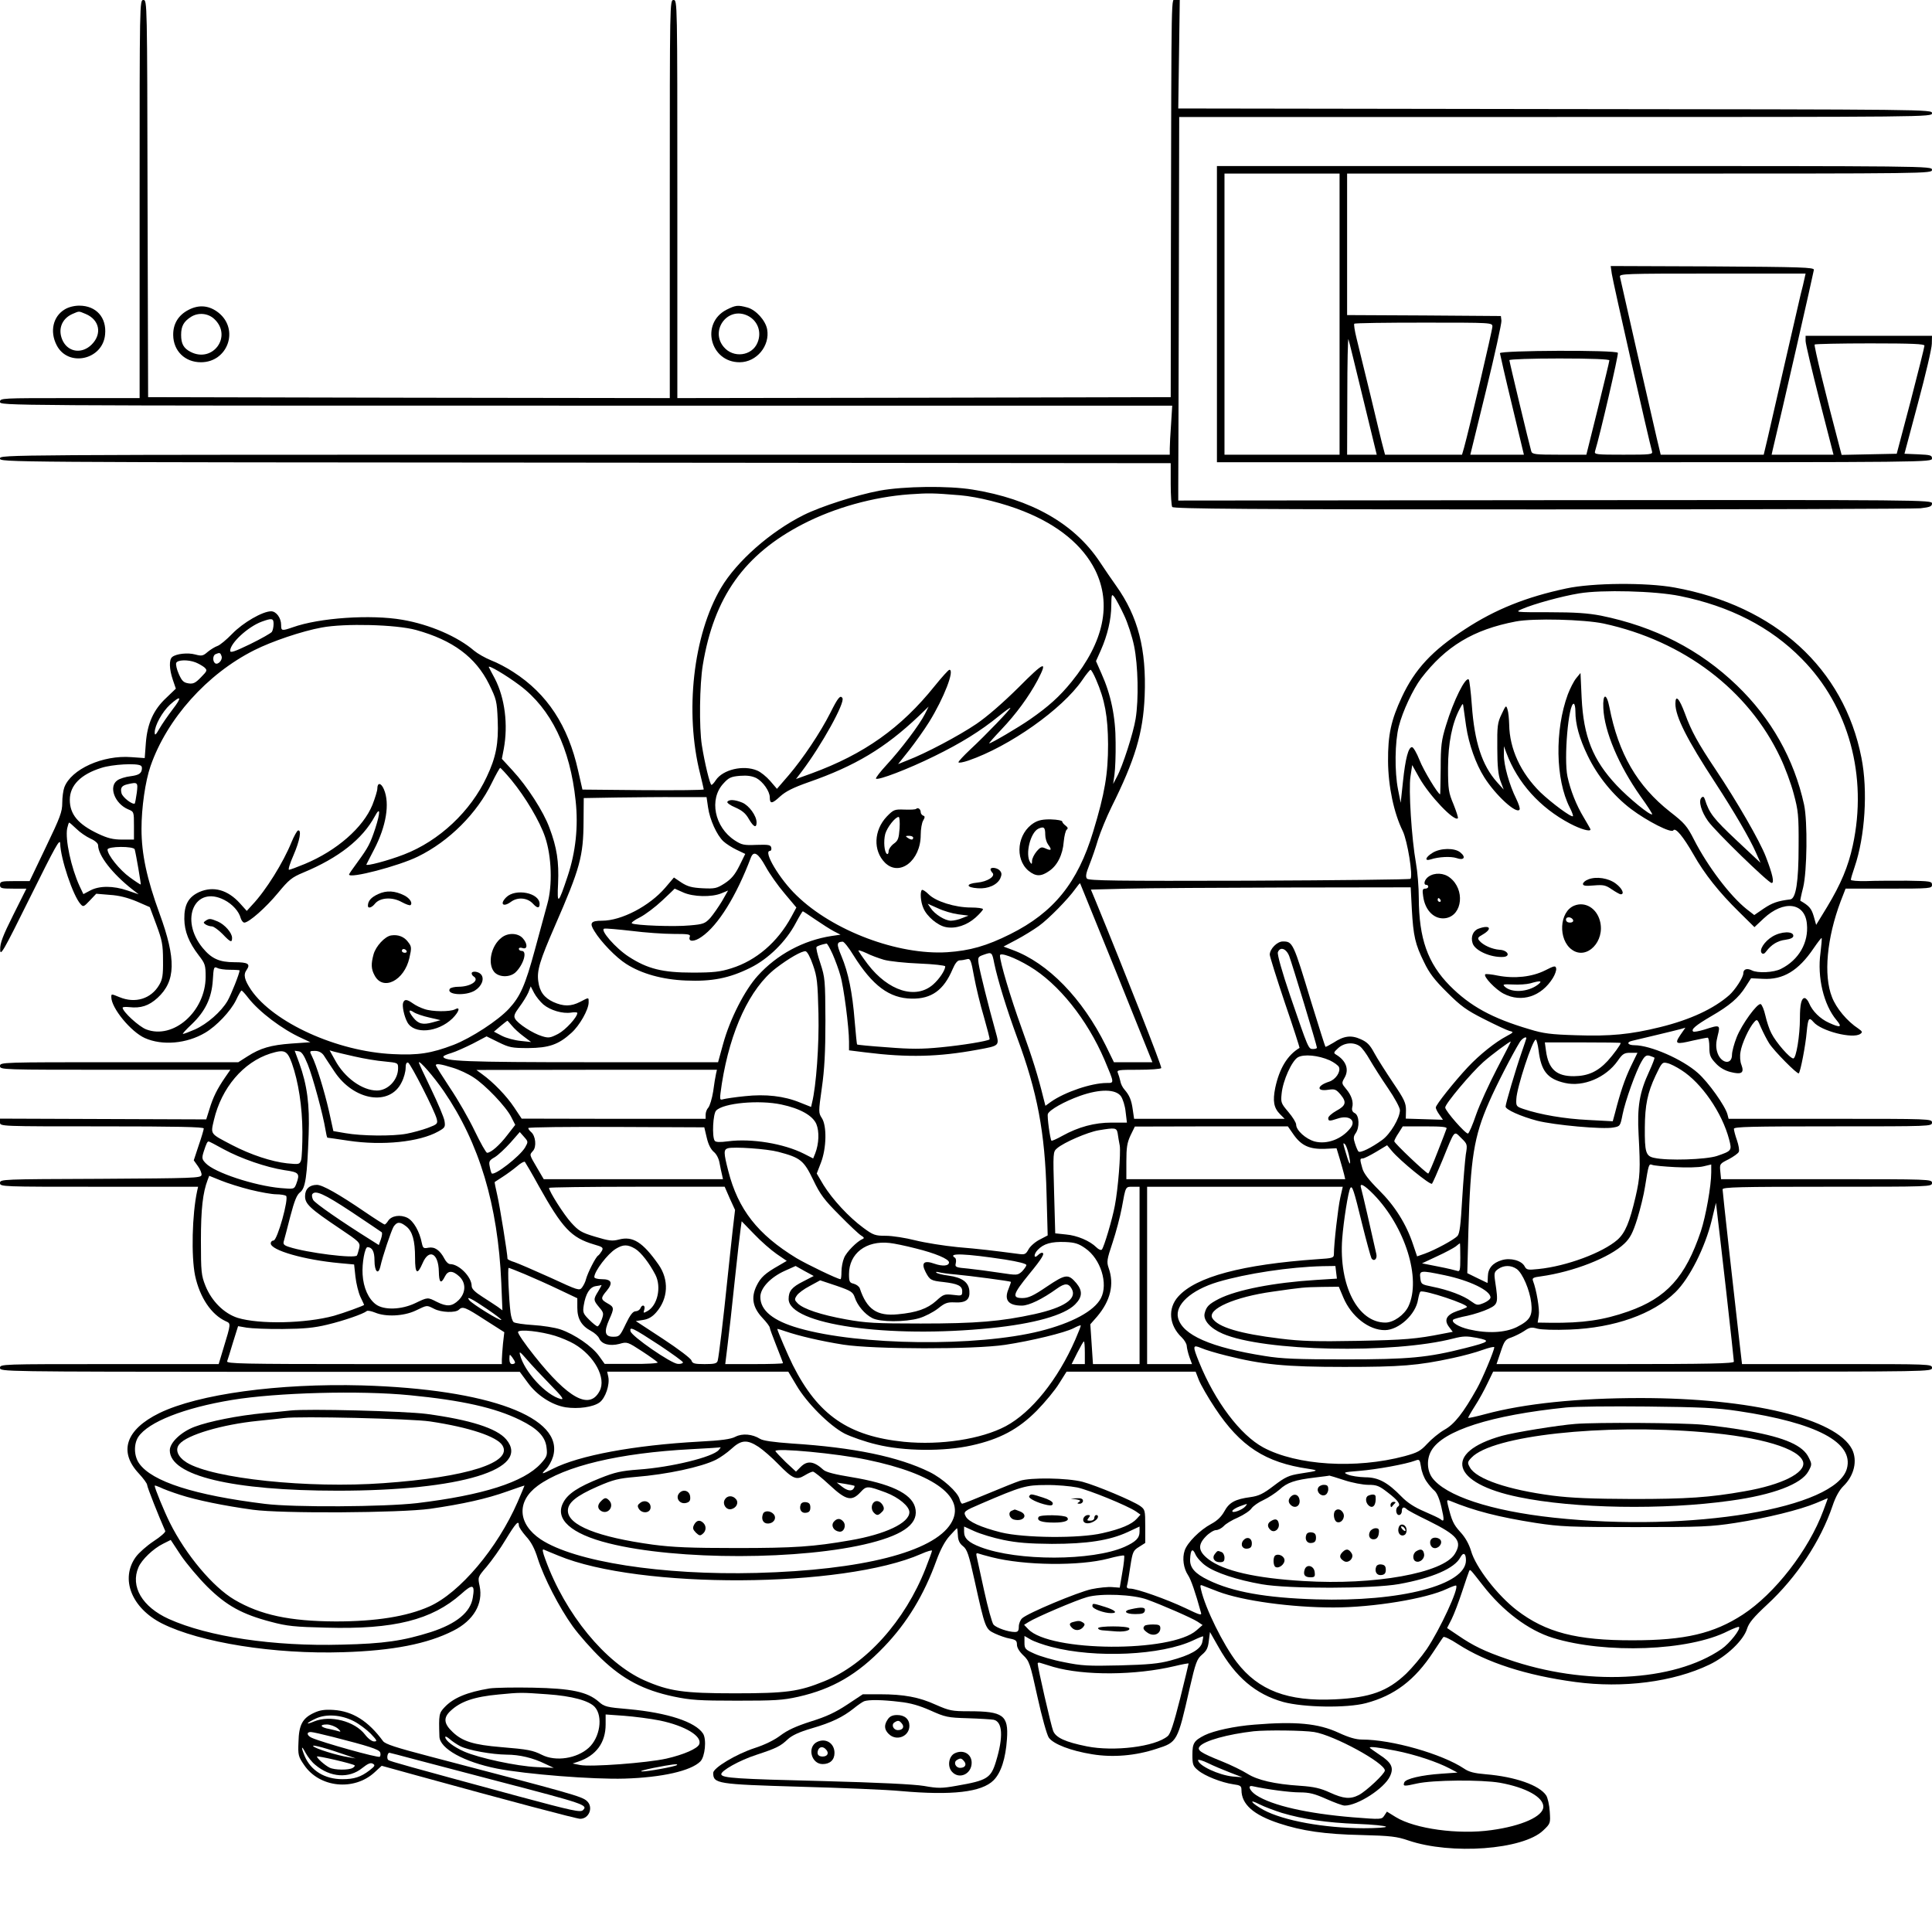 <?xml version="1.0" standalone="no"?>
<!DOCTYPE svg PUBLIC "-//W3C//DTD SVG 20010904//EN"
 "http://www.w3.org/TR/2001/REC-SVG-20010904/DTD/svg10.dtd">
<svg version="1.0" xmlns="http://www.w3.org/2000/svg"
 width="1024pt" height="1024pt" viewBox="0 0 1024 1024"
 preserveAspectRatio="xMidYMid meet">

<g transform="translate(0,1024) scale(0.1,-0.1)"
fill="#000000" stroke="none">
<path d="M740 9185 l0 -1055 -370 0 c-363 0 -370 0 -370 -20 0 -20 7 -20 3107
-20 l3106 0 -6 -97 c-4 -54 -7 -113 -7 -130 l0 -33 -3100 0 c-3093 0 -3100 0
-3100 -20 0 -20 8 -20 3103 -22 l3102 -3 0 -110 c0 -60 4 -116 8 -122 7 -10
409 -13 1956 -13 1071 0 1976 3 2010 6 51 6 61 10 61 26 0 18 -44 19 -1997 17
l-1998 -2 0 67 c0 36 2 494 3 1016 l2 950 1995 0 c1988 0 1995 0 1995 20 0 20
-8 20 -1997 22 l-1998 3 4 288 4 287 -22 0 c-24 0 -22 109 -25 -1310 l-1 -795
-1307 -3 -1308 -2 0 1055 c0 1048 0 1055 -20 1055 -20 0 -20 -7 -20 -1055 l0
-1055 -1383 2 -1382 3 -3 1053 c-2 1044 -2 1052 -22 1052 -20 0 -20 -7 -20
-1055z"/>
<path d="M6450 8575 l0 -785 1895 0 c1875 0 1895 0 1895 20 0 17 -8 19 -73 22
l-73 3 72 270 c40 149 73 289 73 313 l1 42 -335 0 -335 0 0 -27 c0 -16 34
-157 74 -315 l74 -288 -164 0 -164 0 5 23 c49 202 216 936 219 957 1 13 -66
15 -538 18 l-539 2 6 -42 c5 -38 199 -894 213 -940 5 -17 -7 -18 -151 -18
-144 0 -156 1 -151 18 26 84 126 515 121 522 -10 16 -625 13 -625 -2 1 -7 29
-131 64 -275 l63 -263 -142 0 -142 0 84 343 c46 188 82 353 81 367 l-3 25
-407 3 -408 2 0 375 0 375 1550 0 c1543 0 1550 0 1550 20 0 20 -7 20 -1895 20
l-1895 0 0 -785z m650 0 l0 -745 -305 0 -305 0 0 745 0 745 305 0 305 0 0
-745z m2464 188 c-3 -16 -12 -53 -20 -83 -7 -30 -45 -194 -84 -365 -39 -170
-80 -349 -91 -397 l-21 -88 -273 0 -273 0 -21 88 c-11 48 -59 256 -106 462
-47 206 -87 383 -89 393 -4 16 25 17 490 17 l494 0 -6 -27z m-1654 -254 c0
-18 -124 -548 -150 -641 l-11 -38 -204 0 -204 0 -10 38 c-6 20 -35 143 -66
272 -32 129 -65 267 -75 307 -10 40 -15 74 -12 77 3 4 169 6 369 6 361 0 363
0 363 -21z m-686 -379 l73 -300 -79 0 -78 0 1 313 c0 171 3 306 6 299 3 -7 37
-148 77 -312z m2976 278 c0 -7 -33 -139 -73 -293 l-74 -280 -146 -3 -146 -3
-10 38 c-72 271 -138 543 -133 547 3 3 135 6 294 6 224 0 288 -3 288 -12z
m-1670 -78 c0 -6 -28 -120 -61 -255 l-61 -245 -144 0 c-127 0 -143 2 -148 18
-10 33 -116 475 -116 483 0 5 119 9 265 9 172 0 265 -4 265 -10z"/>
<path d="M343 8600 c-62 -37 -80 -117 -43 -189 60 -119 245 -79 257 56 9 90
-47 153 -137 153 -27 0 -58 -8 -77 -20z m111 -24 c74 -31 88 -106 32 -162 -50
-50 -121 -42 -152 17 -30 59 -9 119 50 145 38 16 31 16 70 0z"/>
<path d="M1000 8598 c-55 -28 -83 -75 -82 -134 1 -84 62 -144 147 -144 142 0
204 173 94 262 -49 39 -103 45 -159 16z m136 -49 c97 -91 -8 -235 -126 -174
-37 19 -50 43 -50 90 0 47 14 71 53 96 39 24 90 19 123 -12z"/>
<path d="M3850 8598 c-138 -72 -86 -278 70 -278 90 0 162 87 146 175 -9 47
-59 102 -104 115 -52 14 -62 13 -112 -12z m103 -27 c60 -23 87 -87 62 -147
-29 -71 -128 -84 -179 -23 -72 85 15 209 117 170z"/>
<path d="M4660 7639 c-121 -23 -309 -83 -401 -129 -176 -88 -354 -245 -437
-385 -148 -250 -194 -660 -111 -987 10 -42 19 -79 19 -82 0 -4 -145 -5 -321
-4 l-322 3 -23 101 c-53 238 -164 407 -343 522 -33 22 -86 50 -118 62 -32 13
-72 36 -90 51 -87 75 -235 139 -380 164 -167 29 -440 11 -582 -40 -58 -20 -61
-19 -61 13 0 37 -26 72 -53 72 -45 0 -149 -60 -206 -119 -31 -32 -66 -61 -79
-65 -12 -4 -35 -18 -51 -31 -25 -22 -32 -23 -66 -14 -40 11 -101 4 -122 -13
-18 -14 -16 -65 3 -121 l16 -47 -50 -48 c-68 -63 -101 -136 -109 -240 l-6 -80
-71 5 c-151 12 -319 -64 -355 -160 -6 -16 -11 -53 -11 -82 0 -48 -11 -77 -87
-235 l-86 -180 -79 0 c-71 0 -78 -2 -78 -20 0 -18 7 -20 70 -20 l70 0 -70
-140 c-55 -110 -70 -149 -69 -182 0 -39 14 -16 159 277 133 268 158 314 159
284 2 -80 68 -277 108 -321 14 -16 17 -15 49 19 l34 36 72 -6 c50 -3 95 -15
143 -35 l69 -30 35 -94 c30 -81 35 -105 35 -188 1 -79 -3 -101 -20 -130 -43
-74 -127 -100 -211 -65 -44 18 -43 18 -43 0 0 -58 104 -184 178 -217 92 -41
221 -30 319 28 60 35 135 114 164 173 13 28 26 50 29 51 3 0 19 -17 35 -38 58
-75 181 -168 283 -214 l47 -22 -100 -7 c-110 -8 -165 -24 -235 -69 l-47 -30
-631 0 c-625 0 -632 0 -632 -20 0 -20 7 -20 610 -20 l611 0 -29 -42 c-41 -60
-63 -104 -82 -167 l-17 -54 -547 2 -546 2 0 -20 c0 -21 0 -21 540 -21 394 0
540 -3 540 -11 0 -6 -12 -47 -27 -90 l-26 -79 22 -31 c12 -16 21 -38 19 -47
-3 -16 -43 -17 -536 -20 -524 -2 -532 -2 -532 -22 0 -20 7 -20 525 -20 l525 0
-5 -22 c-27 -125 -32 -346 -11 -449 25 -116 86 -207 163 -242 27 -12 28 -10
-13 -144 l-25 -83 -580 0 c-572 0 -579 0 -579 -20 0 -20 7 -20 1378 -21 l1377
0 42 -57 c49 -68 128 -119 201 -131 67 -10 146 1 180 26 31 23 55 94 46 136
l-6 27 480 0 480 0 43 -72 c54 -93 175 -214 255 -256 34 -17 110 -44 170 -58
145 -36 357 -38 504 -5 149 33 248 86 345 184 44 45 98 110 119 145 l39 62
342 0 342 0 17 -44 c10 -25 48 -92 86 -149 134 -203 267 -289 495 -322 57 -9
56 -10 -42 -25 -63 -10 -80 -18 -142 -65 -56 -43 -80 -54 -123 -60 -82 -11
-113 -28 -139 -76 -16 -29 -39 -50 -69 -66 -60 -32 -127 -99 -141 -141 -14
-41 -6 -95 18 -131 15 -22 39 -91 68 -197 6 -18 -4 -15 -83 23 -97 46 -257
103 -292 103 -16 0 -20 5 -16 18 3 9 10 54 17 100 12 77 15 84 46 103 l33 21
0 88 c0 85 -1 89 -27 108 -40 28 -231 108 -305 128 -82 21 -277 24 -333 5 -22
-7 -98 -38 -168 -67 -71 -30 -132 -54 -137 -54 -4 0 -11 11 -14 24 -9 37 -90
110 -159 144 -165 81 -400 130 -729 151 -99 7 -155 15 -170 25 -40 25 -93 30
-130 11 -24 -13 -75 -20 -193 -26 -345 -19 -635 -73 -775 -144 -61 -31 -65
-31 -35 -1 13 13 29 42 36 65 62 208 -339 358 -1011 378 -444 12 -869 -46
-1076 -147 -177 -87 -217 -204 -108 -320 24 -26 44 -53 44 -61 0 -11 61 -165
96 -244 2 -6 -25 -30 -62 -54 -36 -24 -78 -61 -94 -83 -84 -116 -23 -271 139
-353 202 -101 595 -164 961 -152 261 8 446 44 583 114 107 54 159 143 139 237
-10 47 -10 47 38 103 26 31 72 95 101 144 53 87 69 104 69 74 0 -9 17 -34 38
-58 27 -29 46 -65 62 -117 33 -103 114 -260 185 -359 33 -46 101 -123 152
-172 116 -111 224 -167 383 -201 91 -19 135 -22 335 -22 200 0 243 2 327 21
181 41 313 118 453 264 124 129 213 277 279 460 21 57 44 100 69 128 20 22 38
41 39 41 2 0 4 -17 5 -38 1 -26 9 -43 27 -57 22 -17 31 -44 61 -180 57 -258
58 -259 108 -283 24 -11 60 -24 80 -27 31 -6 37 -11 37 -32 0 -16 13 -37 34
-57 31 -29 36 -42 75 -221 23 -105 50 -201 60 -215 24 -34 117 -70 230 -88
109 -18 229 -8 341 29 110 35 111 37 175 319 32 139 39 157 66 180 24 20 32
36 36 73 l6 47 45 -79 c90 -160 197 -251 344 -292 108 -29 336 -33 438 -6 151
40 259 122 356 270 26 39 50 76 54 80 4 5 39 -12 77 -37 152 -98 362 -166 623
-201 252 -34 519 0 710 92 92 44 182 130 200 191 10 31 34 60 106 127 156 144
284 337 347 524 16 48 36 83 57 104 58 56 76 136 46 196 -84 162 -535 271
-1121 271 -331 0 -614 -29 -822 -85 -48 -13 -89 -22 -91 -20 -2 1 14 29 35 62
21 32 51 87 67 121 l30 62 1163 0 c1156 0 1163 0 1163 20 0 20 -7 20 -504 20
l-503 0 -12 103 c-32 277 -91 811 -91 823 0 12 92 14 555 14 548 0 555 0 555
20 0 20 -7 20 -559 20 l-559 0 -4 41 c-4 40 -3 41 45 65 26 14 50 31 53 39 4
8 -1 36 -10 62 -9 25 -16 53 -16 60 0 11 96 13 525 13 518 0 525 0 525 20 0
20 -7 20 -539 20 l-539 0 -6 23 c-11 44 -102 172 -157 220 -82 73 -252 147
-336 147 -37 0 -45 17 -10 24 42 10 232 55 256 62 l24 7 -27 -39 c-32 -48 -24
-51 68 -29 37 8 71 15 77 15 5 0 9 -23 9 -50 0 -43 5 -55 33 -85 21 -23 48
-39 79 -47 59 -15 74 -5 58 38 -7 16 -9 47 -5 68 6 43 46 130 73 159 15 17 17
15 36 -30 12 -27 31 -64 43 -83 26 -41 150 -166 157 -159 9 9 36 148 42 220 7
72 12 80 35 53 40 -49 210 -92 249 -64 13 9 11 13 -10 28 -60 39 -118 109
-140 167 -46 116 -27 314 46 508 l26 67 229 0 c222 0 229 1 229 20 0 19 -7 20
-132 22 -73 0 -170 0 -215 -2 -48 -1 -83 2 -83 7 0 6 9 36 20 68 55 161 71
404 36 579 -93 473 -457 805 -991 902 -149 27 -434 25 -573 -5 -212 -45 -377
-111 -537 -216 -174 -113 -266 -212 -335 -360 -57 -122 -74 -200 -73 -340 1
-133 31 -275 78 -370 25 -52 55 -238 41 -253 -4 -4 -389 -8 -855 -10 -707 -2
-850 0 -860 11 -8 11 -5 28 13 73 13 32 34 93 46 134 13 41 45 119 71 172 125
251 168 393 176 589 10 248 -35 421 -151 584 -20 28 -60 86 -89 130 -134 200
-362 330 -672 380 -129 21 -363 18 -495 -6z m429 -24 c93 -8 233 -43 337 -85
183 -73 313 -180 379 -312 88 -180 46 -380 -125 -591 -64 -79 -123 -132 -221
-200 -62 -43 -205 -127 -216 -127 -3 0 26 33 64 73 79 83 146 175 192 261 57
109 37 101 -101 -38 -84 -83 -167 -155 -223 -193 -93 -63 -271 -157 -363 -192
l-52 -21 59 74 c32 41 80 108 106 150 78 126 136 276 107 276 -5 0 -40 -39
-78 -86 -179 -223 -374 -361 -652 -463 l-83 -30 32 42 c104 138 229 363 214
387 -11 18 -24 2 -64 -78 -53 -105 -145 -242 -220 -330 l-63 -73 -36 42 c-20
23 -51 48 -69 55 -73 31 -182 5 -219 -51 -9 -14 -19 -25 -23 -25 -8 0 -36 115
-51 210 -15 95 -12 322 5 425 59 360 220 587 532 748 167 86 371 143 563 157
104 7 123 7 269 -5z m3815 -534 c265 -54 480 -164 645 -332 250 -252 351 -623
271 -991 -24 -111 -63 -204 -136 -325 l-58 -95 -13 46 c-12 41 -24 55 -71 82
-1 0 5 32 15 70 21 86 24 350 5 439 -53 242 -174 457 -356 632 -196 189 -435
312 -721 370 -68 13 -136 18 -274 18 -181 0 -183 0 -144 17 62 27 211 68 303
83 120 20 402 13 534 -14z m-2947 -100 c20 -41 44 -116 54 -165 21 -103 25
-282 8 -386 -12 -75 -69 -252 -99 -307 l-20 -38 7 50 c4 28 7 104 6 170 0 135
-25 254 -75 365 l-29 66 25 56 c36 81 56 166 56 239 1 60 2 63 17 44 8 -11 31
-53 50 -94z m-4507 -48 c0 -16 -4 -34 -9 -42 -5 -7 -56 -36 -115 -65 -83 -40
-106 -48 -106 -35 0 40 94 127 167 154 55 20 63 18 63 -12z m7050 2 c424 -92
767 -352 936 -710 25 -52 57 -138 71 -192 24 -89 27 -114 26 -278 0 -188 -14
-278 -44 -282 -66 -8 -95 -18 -140 -48 l-51 -35 -40 31 c-88 70 -207 227 -279
368 -37 73 -51 89 -127 148 -174 137 -274 308 -322 556 -15 76 -36 72 -32 -6
5 -123 82 -304 196 -466 37 -51 65 -95 63 -97 -9 -9 -125 86 -188 153 -127
135 -176 259 -186 465 l-6 131 -23 -28 c-13 -16 -32 -54 -44 -85 -70 -190 -66
-451 10 -600 12 -23 19 -44 17 -46 -8 -8 -112 69 -173 127 -104 103 -163 229
-165 359 -1 30 -4 66 -9 80 -7 24 -9 22 -31 -25 -22 -45 -24 -63 -23 -180 0
-96 5 -142 17 -175 l17 -45 -36 40 c-79 89 -119 212 -133 408 -5 71 -13 132
-16 135 -17 18 -81 -111 -121 -243 -24 -78 -28 -108 -28 -227 -1 -76 -2 -138
-3 -138 -11 0 -88 127 -109 181 -15 38 -33 69 -40 69 -19 0 -35 -59 -48 -183
l-12 -112 -14 70 c-19 95 -17 254 4 335 20 80 76 198 118 254 131 171 277 259
502 302 93 18 362 11 466 -11z m-6295 -34 c195 -54 316 -144 387 -287 39 -80
42 -90 46 -192 5 -121 -9 -196 -58 -299 -85 -183 -252 -340 -439 -412 -85 -33
-204 -64 -199 -53 2 4 20 40 41 80 64 123 84 243 52 318 -15 36 -35 38 -35 4
0 -11 -12 -50 -26 -86 -49 -120 -188 -242 -358 -313 -41 -17 -79 -31 -84 -31
-6 0 5 35 24 78 33 76 44 137 23 130 -5 -2 -21 -30 -34 -62 -44 -108 -135
-255 -208 -332 l-29 -32 -36 40 c-65 72 -141 93 -216 60 -57 -26 -80 -67 -79
-143 1 -66 24 -124 76 -192 34 -44 37 -52 37 -115 -1 -183 -171 -333 -315
-278 -39 15 -125 94 -125 115 0 4 16 5 35 3 61 -7 104 7 150 49 97 89 99 205
11 446 -68 186 -96 317 -96 450 0 112 20 252 48 333 87 250 299 488 550 614
93 47 253 101 357 120 122 23 395 16 500 -13z m-1031 -138 c8 -19 -17 -48 -33
-39 -15 10 -14 43 2 49 21 9 25 8 31 -10z m-137 -34 c15 -6 36 -18 46 -26 17
-16 16 -18 -18 -53 -29 -30 -41 -36 -66 -32 -26 4 -35 13 -51 49 -11 24 -17
51 -14 59 6 17 62 19 103 3z m1717 -121 c167 -125 268 -333 297 -612 15 -137
0 -273 -42 -399 -50 -151 -57 -156 -51 -39 5 114 -6 189 -46 295 -31 85 -118
220 -195 303 l-57 62 10 52 c24 129 6 270 -47 373 -15 28 -30 56 -32 61 -6 15
91 -42 163 -96z m3055 31 c47 -108 63 -196 64 -344 0 -157 -17 -259 -79 -463
-82 -271 -209 -428 -439 -543 -126 -63 -215 -88 -335 -96 -260 -16 -605 113
-798 301 -90 86 -179 236 -141 236 6 0 9 8 7 17 -3 15 -14 17 -78 15 -67 -3
-79 0 -116 24 -107 70 -137 218 -60 301 28 31 40 37 88 41 39 3 64 -1 87 -12
35 -19 71 -70 71 -102 0 -36 12 -35 54 4 31 28 69 47 151 76 247 86 406 181
584 350 l53 51 -20 -40 c-28 -56 -127 -187 -202 -268 -34 -37 -60 -70 -57 -74
11 -10 169 50 309 119 139 68 245 133 344 214 31 25 57 44 59 42 4 -4 -130
-144 -213 -221 -34 -32 -62 -62 -62 -67 0 -5 24 -1 53 9 218 75 497 272 603
426 20 30 41 55 44 55 4 0 17 -23 29 -51z m-4894 -159 c-25 -33 -57 -79 -70
-102 -20 -35 -25 -38 -25 -20 0 37 40 109 81 147 59 53 66 42 14 -25z m6856
-90 c14 -94 51 -199 96 -270 60 -95 171 -197 187 -171 4 5 -5 31 -18 58 -36
72 -66 179 -65 232 l0 46 13 -35 c59 -159 178 -291 337 -375 57 -30 109 -45
109 -31 0 2 -16 30 -35 62 -40 66 -71 144 -87 218 -20 95 5 386 33 386 5 0 9
-18 9 -40 0 -68 20 -142 65 -235 52 -108 135 -211 230 -283 85 -64 214 -130
224 -113 11 17 52 -32 107 -128 58 -103 136 -201 242 -305 l81 -80 49 46 c106
99 219 85 229 -29 10 -99 -43 -191 -137 -238 -38 -20 -125 -24 -155 -8 -26 13
-45 6 -45 -16 0 -21 -43 -87 -74 -115 -83 -73 -208 -131 -367 -170 -158 -39
-265 -49 -444 -43 -134 4 -175 9 -249 32 -197 58 -314 122 -422 231 -117 119
-163 249 -164 464 0 58 -7 141 -15 185 -23 129 -40 392 -29 460 l9 60 38 -68
c54 -95 185 -233 204 -214 3 3 -8 36 -23 74 -26 62 -29 78 -29 193 0 130 22
238 62 313 17 32 17 32 20 7 2 -14 8 -59 14 -100z m-7025 -208 c7 -4 8 -15 4
-28 -6 -16 -20 -23 -57 -28 -27 -3 -59 -13 -71 -22 -48 -33 -14 -124 58 -154
30 -12 30 -14 30 -86 l0 -74 -62 0 c-49 0 -77 7 -128 31 -106 50 -150 103
-150 180 0 76 58 135 167 169 58 19 188 26 209 12z m1965 -77 c74 -90 150
-218 178 -301 35 -103 40 -257 12 -355 -11 -41 -41 -150 -66 -243 -51 -188
-77 -247 -137 -312 -58 -63 -201 -156 -294 -192 -118 -45 -188 -56 -322 -49
-297 14 -632 167 -751 340 -36 54 -42 81 -24 106 22 32 8 41 -64 41 -81 0
-122 19 -169 76 -124 151 -41 334 115 254 43 -22 78 -61 87 -97 4 -12 12 -23
19 -23 24 0 114 79 179 158 57 69 73 82 133 107 188 78 314 177 380 299 29 54
30 22 2 -65 -27 -81 -37 -100 -93 -177 -25 -34 -46 -64 -46 -67 0 -24 264 45
365 95 166 81 314 230 392 391 21 43 41 78 44 79 3 0 30 -29 60 -65z m-1986
-67 c-4 -29 -9 -54 -10 -56 -10 -11 -66 32 -71 54 -7 28 1 40 31 47 55 13 57
11 50 -45z m3028 -78 c9 -64 46 -146 81 -179 14 -13 45 -33 70 -45 l46 -22
-31 -63 c-24 -48 -43 -70 -78 -93 -42 -27 -52 -29 -117 -26 -57 3 -79 9 -112
30 l-40 27 -46 -54 c-83 -97 -232 -175 -335 -175 -60 0 -68 -12 -40 -56 34
-56 114 -139 168 -173 81 -52 192 -83 316 -88 138 -6 230 12 341 67 96 47 190
139 242 238 18 34 35 62 37 62 2 0 32 -20 67 -44 35 -24 79 -52 98 -62 l35
-18 -48 -7 c-149 -23 -289 -98 -391 -211 -69 -76 -147 -229 -183 -360 l-27
-98 -684 0 c-654 0 -772 5 -772 30 0 4 19 12 43 19 23 7 74 30 114 50 l72 38
63 -31 c57 -28 71 -31 158 -31 109 1 160 18 228 80 44 39 92 124 92 162 0 28
3 28 -45 3 -49 -25 -88 -25 -142 -1 -49 23 -73 55 -80 110 -8 57 8 109 88 293
134 307 151 369 152 555 l1 123 176 3 c96 1 242 3 325 2 l150 0 8 -55z m-3348
-113 c19 -19 53 -42 75 -52 23 -10 40 -25 40 -35 0 -54 75 -150 180 -233 l35
-27 -59 20 c-76 26 -150 26 -198 0 l-36 -19 -20 42 c-45 98 -77 247 -66 306 4
17 8 31 11 31 2 0 19 -15 38 -33z m309 -109 c7 -25 34 -183 32 -186 -2 -1 -28
16 -58 38 -53 38 -118 118 -118 147 0 18 139 19 144 1z m3344 -91 c20 -37 65
-101 100 -142 l63 -75 -27 -50 c-73 -134 -186 -231 -317 -272 -60 -19 -95 -23
-207 -23 -159 0 -238 20 -337 84 -70 45 -156 144 -130 149 9 2 74 -4 145 -12
70 -9 170 -16 221 -16 80 0 92 -2 87 -15 -10 -28 24 -28 63 0 87 60 183 214
261 420 15 38 39 23 78 -48z m1860 -564 l190 -473 -102 0 -102 0 -43 88 c-124
250 -306 438 -494 507 l-48 18 68 36 c38 20 91 53 119 73 54 39 156 144 193
196 13 18 24 32 26 30 1 -2 88 -216 193 -475z m1565 338 c8 -143 18 -186 65
-281 27 -57 56 -95 122 -160 72 -72 102 -94 195 -141 61 -31 121 -59 135 -63
24 -6 24 -7 -15 -28 -59 -31 -143 -98 -205 -164 -72 -77 -170 -200 -170 -214
0 -7 9 -24 19 -38 l19 -27 -99 3 -98 3 1 44 c0 39 -8 57 -69 147 -38 57 -83
127 -99 157 -23 43 -38 58 -72 73 -51 23 -89 18 -145 -19 -22 -13 -40 -23 -42
-21 -2 2 -35 107 -74 233 -97 321 -99 325 -152 325 -30 0 -69 -40 -69 -70 0
-9 36 -124 80 -255 45 -131 79 -238 78 -239 -65 -39 -107 -109 -129 -212 -14
-70 -8 -106 26 -140 l24 -24 -399 0 -399 0 -7 48 c-7 52 -18 77 -44 107 -10
11 -20 31 -22 45 -3 14 -9 33 -13 43 -7 16 2 17 108 17 64 0 118 4 122 9 4 8
-189 499 -348 886 l-25 60 191 5 c106 3 487 5 848 6 l656 1 6 -116z m-3862 89
c53 -24 151 -26 202 -5 l36 15 -32 -56 c-18 -30 -46 -70 -62 -89 -28 -30 -37
-34 -110 -40 -81 -8 -288 0 -306 11 -5 3 14 18 43 32 29 15 82 55 118 89 36
34 66 62 66 63 1 0 21 -9 45 -20z m6028 -320 c-18 -130 17 -276 85 -357 32
-38 21 -42 -40 -14 -47 21 -88 62 -105 103 -6 15 -17 28 -24 28 -17 0 -25 -33
-25 -107 0 -93 -20 -213 -35 -213 -18 0 -92 85 -116 133 -11 20 -25 63 -32 94
-7 31 -18 58 -25 61 -18 6 -100 -107 -127 -175 -14 -35 -25 -77 -25 -93 0 -59
-62 -46 -79 16 -7 25 -6 49 3 84 15 59 13 60 -70 33 -30 -9 -57 -14 -60 -10
-12 11 14 33 96 81 97 56 145 97 182 156 l29 45 63 -3 c107 -6 188 43 268 161
22 32 41 57 43 55 2 -2 -1 -37 -6 -78z m-5125 -14 c101 -161 190 -227 308
-229 105 -2 170 45 217 156 13 31 26 47 38 47 10 0 27 3 38 6 18 5 22 -4 38
-93 10 -54 33 -150 52 -213 18 -63 32 -117 30 -119 -10 -9 -143 -31 -258 -42
-101 -10 -160 -10 -284 0 -87 6 -159 13 -160 15 -2 1 -7 57 -13 124 -12 153
-34 258 -70 344 -27 65 -26 75 6 77 7 1 33 -32 58 -73z m-111 7 c14 -32 33
-83 41 -113 18 -59 46 -276 46 -351 l0 -46 88 -11 c224 -28 386 -24 592 14
120 22 118 20 97 96 -36 128 -85 324 -90 360 -5 34 -3 37 25 47 45 16 46 16
58 -46 19 -90 66 -242 121 -392 107 -288 148 -503 156 -828 l6 -221 -42 -22
c-24 -12 -50 -35 -59 -51 -16 -29 -20 -30 -62 -24 -130 17 -197 25 -315 35
-71 7 -172 23 -224 36 -51 13 -121 24 -155 24 -57 0 -67 3 -121 43 -76 56
-162 149 -210 226 l-36 61 22 57 c30 77 32 196 5 237 -18 28 -18 32 0 160 14
97 19 190 19 356 -1 217 -2 228 -27 305 -15 44 -24 83 -20 86 6 6 27 13 53 18
4 0 18 -25 32 -56z m272 -30 c28 -8 112 -17 188 -20 75 -3 137 -10 137 -15 0
-20 -31 -67 -64 -96 -92 -81 -238 -35 -347 108 -27 36 -49 68 -49 72 0 3 19
-3 43 -14 23 -12 65 -27 92 -35z m2148 20 c15 -39 147 -474 147 -486 0 -4 -9
-7 -21 -7 -24 0 -24 0 -120 280 -44 129 -70 222 -66 233 12 31 44 20 60 -20z
m-2524 -48 c22 -62 25 -92 29 -256 4 -168 -12 -386 -34 -474 l-5 -22 -58 23
c-85 35 -183 46 -293 34 -51 -5 -103 -13 -114 -16 -21 -6 -21 -6 -8 83 45 283
149 505 286 611 69 53 139 93 158 90 9 -2 25 -32 39 -73z m1148 -7 c154 -92
305 -281 397 -495 53 -126 53 -123 12 -123 -81 0 -222 -48 -296 -100 l-29 -21
-11 43 c-28 114 -57 208 -116 371 -59 163 -114 349 -114 383 0 18 79 -11 157
-58z m-4238 -18 c28 0 51 -2 51 -3 0 -16 -45 -129 -64 -162 -34 -58 -108 -122
-172 -151 -30 -13 -59 -24 -64 -24 -5 0 16 23 46 51 72 69 106 139 112 234 4
68 6 73 23 65 10 -6 40 -10 68 -10z m1661 -184 c37 -31 102 -50 147 -43 18 3
33 2 33 -2 0 -22 -62 -90 -102 -111 -41 -21 -50 -23 -85 -12 -48 14 -130 67
-143 93 -8 14 -3 27 23 62 18 24 39 58 47 76 l13 33 18 -35 c10 -19 32 -46 49
-61z m-167 -112 c11 -14 39 -40 61 -56 l41 -31 -56 6 c-31 3 -76 15 -99 27
l-42 22 33 28 c19 16 36 29 38 30 2 0 12 -12 24 -26z m5377 -67 c0 -2 -12 -37
-26 -78 -30 -86 -84 -269 -84 -284 0 -16 80 -52 167 -75 89 -23 350 -47 404
-36 36 6 37 8 49 69 14 71 71 231 102 283 16 28 25 33 42 28 11 -4 23 -8 25
-10 2 -2 -10 -34 -27 -71 -53 -114 -65 -189 -57 -338 10 -185 8 -224 -16 -328
-32 -137 -55 -191 -96 -228 -79 -69 -270 -140 -418 -155 -57 -6 -64 -5 -74 14
-16 31 -75 47 -121 33 -48 -14 -73 -43 -74 -86 -1 -19 -1 -35 -2 -35 0 0 -24
12 -54 26 l-53 26 6 231 c11 378 29 493 109 675 37 86 124 255 164 320 12 18
34 31 34 19z m65 -64 c13 -110 47 -152 140 -173 97 -22 216 28 279 117 26 38
35 43 68 43 l37 0 -35 -72 c-32 -67 -55 -134 -84 -247 l-12 -44 -131 7 c-125
6 -253 28 -342 58 -38 13 -40 15 -38 53 2 60 86 315 103 315 4 0 11 -26 15
-57z m-221 -98 c-41 -79 -91 -188 -110 -242 -18 -54 -38 -99 -43 -101 -12 -4
-121 120 -121 138 0 20 138 184 202 241 44 39 137 108 146 109 1 0 -32 -65
-74 -145z m656 137 c0 -9 -39 -62 -69 -95 -53 -57 -104 -80 -178 -81 -93 -1
-136 37 -149 135 l-6 44 201 0 c110 0 201 -1 201 -3z m-1383 -17 c12 -8 36
-41 54 -73 18 -31 61 -99 96 -150 35 -51 63 -103 63 -116 0 -41 -51 -127 -94
-158 -58 -42 -117 -71 -126 -61 -4 4 -12 23 -18 42 -9 27 -9 37 3 54 22 31 20
94 -4 107 -13 6 -17 17 -14 30 8 29 -4 65 -32 98 -24 29 -25 31 -9 59 26 44 9
91 -44 123 -15 9 -14 12 11 35 32 29 81 33 114 10z m-5660 -90 c35 -99 55
-230 56 -365 0 -69 -3 -136 -7 -149 -8 -23 -11 -23 -74 -17 -82 9 -192 45
-292 97 -118 62 -114 55 -96 133 40 170 155 306 299 352 75 23 89 17 114 -51z
m84 -6 c27 -66 82 -270 94 -346 4 -24 8 -43 11 -43 2 0 52 -7 111 -16 180 -27
376 -7 476 49 36 20 38 24 33 56 -3 19 -35 94 -71 169 -36 74 -65 137 -65 140
0 17 79 -74 132 -151 189 -276 287 -603 305 -1015 l6 -147 -24 18 c-13 9 -50
33 -81 53 -41 26 -58 43 -58 58 0 48 -67 116 -114 116 -9 0 -22 12 -30 28 -24
46 -52 65 -85 59 -26 -5 -29 -3 -35 24 -12 62 -44 117 -76 134 -38 19 -85 12
-103 -16 -6 -10 -15 -19 -18 -19 -4 0 -51 30 -104 66 -139 95 -226 144 -255
144 -40 0 -63 -22 -63 -60 0 -41 25 -65 183 -171 106 -71 110 -75 104 -104 -4
-16 -9 -34 -12 -39 -10 -18 -266 14 -360 45 -28 9 -33 15 -27 33 3 11 19 70
34 130 22 83 34 113 52 127 28 21 37 83 45 306 6 157 -8 263 -50 379 l-24 65
21 -3 c16 -2 28 -20 48 -69z m84 49 c8 -13 34 -52 58 -88 103 -155 294 -185
356 -56 12 23 21 57 21 75 0 21 4 31 13 29 13 -4 142 -257 152 -299 6 -25 3
-28 -47 -47 -30 -11 -81 -25 -113 -31 -74 -14 -240 -12 -324 3 l-64 11 -23
105 c-25 109 -67 246 -91 293 -13 26 -13 27 16 27 20 0 35 -8 46 -22z m166 -8
c48 -11 119 -23 158 -26 70 -7 71 -7 71 -36 0 -62 -54 -118 -112 -118 -78 0
-172 68 -222 161 l-29 52 24 -7 c13 -4 63 -15 110 -26z m5167 -20 c23 -11 45
-27 49 -36 10 -25 -18 -66 -52 -77 -66 -21 -69 -53 -5 -43 34 5 41 3 65 -25
34 -41 29 -59 -23 -87 -23 -13 -42 -30 -42 -38 0 -17 7 -17 49 -3 61 21 102
-9 68 -51 -46 -58 -124 -87 -189 -70 -47 13 -98 59 -98 89 0 11 -19 41 -41 67
-39 46 -41 50 -36 98 7 70 54 173 86 192 32 18 108 11 169 -16z m1864 -52
c107 -68 216 -226 253 -368 15 -58 14 -60 -65 -87 -59 -19 -259 -26 -332 -10
-45 9 -51 30 -50 162 1 117 14 183 57 274 33 70 36 73 63 66 15 -3 48 -20 74
-37z m-6513 13 c34 -10 83 -33 110 -51 62 -39 174 -156 201 -211 l21 -41 -42
-54 c-41 -54 -87 -94 -107 -94 -6 0 -35 52 -66 116 -30 63 -89 166 -131 228
-41 62 -75 116 -75 120 0 10 26 7 89 -13z m1396 -33 c-3 -13 -10 -54 -15 -93
-6 -38 -18 -77 -26 -86 -8 -8 -14 -25 -14 -37 l0 -22 -487 0 -488 1 -40 60
c-39 59 -110 133 -170 176 l-30 22 638 1 637 0 -5 -22z m2146 -118 c10 -14 22
-51 25 -82 l7 -58 -81 0 c-91 0 -176 -23 -261 -70 -30 -17 -56 -28 -58 -26 -7
7 -24 130 -19 142 9 22 87 66 171 96 105 37 188 36 216 -2z m-1800 -44 c100
-21 167 -59 186 -104 16 -39 14 -103 -6 -155 l-11 -27 -49 25 c-107 54 -278
82 -401 66 -45 -6 -67 -5 -72 3 -15 22 -9 144 8 160 39 40 227 57 345 32z
m-395 -176 c8 -35 21 -61 37 -75 15 -12 27 -36 31 -60 4 -22 10 -50 13 -62 l5
-23 -475 0 -475 0 -34 58 c-44 75 -42 70 -23 92 20 22 14 80 -10 100 -8 7 -15
16 -15 21 0 5 210 7 467 6 l466 -2 13 -55z m3112 14 c41 -57 84 -76 165 -73
l61 3 17 -56 c9 -30 19 -67 23 -82 l6 -26 -580 0 -580 0 0 93 c0 75 4 100 22
139 l23 47 406 1 405 0 32 -46z m809 34 c-2 -7 -24 -64 -48 -125 -24 -62 -46
-113 -49 -113 -10 0 -180 161 -180 171 0 5 10 25 23 44 l22 35 119 0 c90 0
117 -3 113 -12z m-1743 -25 c2 -16 7 -44 11 -65 6 -40 -9 -231 -26 -318 -13
-71 -58 -222 -69 -233 -4 -5 -17 0 -29 12 -34 34 -102 63 -161 68 l-57 6 -6
216 c-6 214 -6 216 16 235 36 31 161 85 219 95 90 15 96 14 102 -16z m-3141
-75 c-28 -47 -163 -152 -177 -137 -2 2 -7 18 -10 35 -6 28 -3 34 27 51 18 11
55 46 83 77 l49 56 23 -26 c22 -25 22 -26 5 -56z m4986 -38 c-4 -30 -13 -135
-19 -234 -8 -138 -13 -183 -25 -197 -19 -20 -118 -74 -174 -94 l-40 -14 -21
62 c-36 109 -97 206 -181 289 -54 54 -81 89 -88 115 -14 49 -14 53 2 53 7 0
39 16 71 35 l58 35 25 -30 c42 -51 204 -183 213 -174 4 5 29 61 55 124 68 167
60 157 100 118 33 -32 33 -34 24 -88z m-6584 29 c92 -50 226 -96 322 -111 79
-11 84 -17 63 -74 -11 -27 -11 -27 -83 -21 -140 13 -350 82 -397 132 -20 21
-21 27 -10 62 14 43 19 53 26 53 3 0 38 -18 79 -41z m5964 -29 c14 -63 5 -62
-13 1 -19 61 -19 66 -7 54 6 -6 14 -30 20 -55z m-3024 15 c118 -31 135 -45
185 -148 37 -78 59 -107 140 -188 52 -53 104 -102 115 -108 15 -9 17 -14 7
-18 -29 -12 -86 -69 -98 -100 -8 -18 -14 -51 -14 -73 0 -22 -2 -40 -5 -40 -15
0 -179 79 -234 112 -205 125 -309 258 -361 462 -25 97 -25 113 -2 120 32 9
207 -3 267 -19z m-1270 -180 c126 -225 172 -275 294 -311 46 -13 50 -17 41
-34 -6 -10 -15 -22 -20 -25 -13 -8 -55 -91 -64 -125 -3 -14 -13 -33 -21 -44
-14 -18 -20 -16 -167 52 -84 38 -170 75 -190 82 -21 6 -38 15 -38 18 0 26 -41
280 -54 336 -9 38 -15 70 -14 71 2 1 21 14 43 28 22 14 56 39 75 55 19 17 38
27 42 24 3 -4 37 -61 73 -127z m6024 99 c58 -3 125 -2 149 4 l42 10 0 -42 c0
-72 -29 -233 -55 -312 -82 -243 -181 -353 -385 -425 -131 -46 -240 -62 -413
-60 l-67 1 6 38 c5 32 -12 135 -31 184 -5 14 2 18 42 23 172 24 365 99 443
174 30 29 44 55 68 131 16 52 35 129 41 170 19 118 20 123 38 116 9 -4 64 -9
122 -12z m-7552 -120 c53 -13 114 -24 137 -24 22 0 46 -4 52 -8 17 -11 -46
-237 -66 -237 -8 0 -15 -7 -15 -15 0 -37 179 -88 366 -105 l76 -7 7 -65 c4
-36 16 -84 26 -106 11 -23 20 -42 20 -43 0 -4 -110 -44 -160 -58 -151 -41
-395 -46 -510 -11 -72 23 -138 88 -171 170 -22 55 -24 74 -24 240 0 168 10
254 36 322 l8 21 62 -25 c34 -14 104 -36 156 -49z m5954 -25 c167 -172 253
-447 184 -593 -22 -46 -79 -86 -122 -86 -146 0 -247 196 -229 444 7 93 32 252
43 269 10 16 19 -11 62 -188 23 -93 46 -176 50 -184 13 -20 32 -4 26 22 -21
96 -76 335 -81 350 -10 31 16 18 67 -34z m-3413 -21 l28 -61 -13 -111 c-7 -61
-19 -178 -28 -261 -20 -197 -45 -406 -51 -427 -4 -15 -17 -18 -69 -18 -54 0
-65 3 -70 19 -3 11 -71 62 -150 114 l-145 95 39 6 c27 4 48 16 69 40 64 73 69
173 12 254 -83 118 -136 152 -210 132 -35 -9 -52 -7 -125 15 -74 22 -88 31
-128 75 -39 43 -117 166 -117 184 0 3 209 6 465 6 l466 0 27 -62z m2172 -408
l0 -470 -124 0 -123 0 -7 106 -7 105 36 41 c71 84 92 171 61 258 -11 32 -9 45
21 134 18 54 40 137 49 185 21 116 19 111 59 111 l35 0 0 -470z m1064 413
c-12 -53 -34 -246 -34 -300 0 -20 -6 -22 -87 -27 -399 -28 -644 -93 -738 -198
-57 -63 -49 -153 19 -217 14 -14 26 -34 26 -45 1 -12 7 -38 14 -58 l14 -38
-119 0 -119 0 0 470 0 470 519 0 518 0 -13 -57z m-5243 -75 c85 -57 157 -105
162 -109 4 -3 2 -19 -4 -37 l-11 -31 -41 26 c-157 98 -298 196 -307 213 -6 11
-8 25 -5 30 15 24 62 3 206 -92z m7289 -428 c22 -195 40 -361 40 -367 0 -10
-132 -13 -629 -13 l-629 0 22 65 c19 58 25 66 56 76 19 7 50 22 68 34 29 20
39 22 70 13 22 -6 93 -8 172 -5 237 9 442 82 560 198 75 73 157 237 192 379
l23 95 7 -60 c4 -33 26 -220 48 -415z m-5034 204 l54 -37 -41 -24 c-74 -42
-97 -63 -119 -108 -30 -62 -21 -114 31 -170 22 -23 39 -46 39 -52 0 -5 16 -48
35 -96 19 -48 35 -89 35 -92 0 -3 -69 -5 -153 -5 l-153 0 12 98 c7 53 24 207
38 342 14 135 29 261 32 281 l5 36 66 -68 c36 -38 90 -85 119 -105z m-1963
146 c33 -26 47 -75 47 -167 0 -85 12 -93 40 -28 34 79 84 53 86 -44 1 -60 11
-69 32 -27 16 33 41 33 76 1 37 -34 36 -87 -3 -126 -35 -34 -62 -36 -116 -9
-49 25 -47 25 -114 -7 -73 -35 -165 -38 -208 -7 -40 29 -67 89 -71 159 -4 59
12 145 26 145 25 -1 37 -23 37 -71 0 -58 20 -79 31 -32 12 55 57 188 70 211
18 27 34 28 67 2z m2701 -117 c102 -25 176 -56 176 -74 0 -19 -34 -22 -77 -7
-56 20 -72 5 -47 -44 22 -42 28 -46 94 -53 77 -9 100 -20 100 -49 0 -24 -2
-25 -49 -19 -45 5 -51 3 -89 -32 -47 -42 -105 -62 -203 -71 -111 -11 -165 26
-202 138 -4 10 -18 20 -32 24 -22 5 -25 11 -25 51 0 109 90 179 215 165 22 -2
85 -15 139 -29z m898 1 c82 -56 123 -188 83 -265 -36 -68 -152 -131 -322 -174
-335 -84 -957 -77 -1278 15 -137 39 -205 94 -205 166 0 47 54 104 129 138 l58
26 48 -27 48 -26 -56 -29 c-60 -30 -77 -51 -77 -93 0 -135 527 -210 1074 -154
227 23 387 68 444 125 39 39 41 72 7 113 -43 50 -56 49 -156 -18 -72 -49 -98
-61 -130 -61 -57 0 -51 20 36 127 70 85 86 113 67 113 -4 0 -13 -5 -20 -12
-23 -23 -25 3 -2 27 31 33 72 45 147 42 50 -2 71 -9 105 -33z m1988 -50 c0
-66 -2 -75 -16 -70 -9 3 -54 14 -101 23 l-86 17 79 37 c44 20 88 44 99 52 11
9 21 17 23 17 1 0 2 -34 2 -76z m-4373 47 c31 -19 75 -76 107 -138 33 -65 11
-164 -44 -193 -20 -11 -21 -10 -15 9 7 24 -12 30 -21 6 -4 -8 -15 -15 -25 -15
-14 0 -29 -19 -52 -67 -31 -65 -34 -68 -67 -68 -44 0 -50 25 -21 91 27 60 27
66 -9 86 -37 21 -37 28 -4 67 34 41 26 61 -26 61 -22 0 -40 5 -40 11 0 31 71
124 114 150 39 24 63 24 103 0z m1961 -57 c69 -11 112 -22 112 -29 0 -6 -11
-21 -23 -34 -24 -21 -25 -21 -118 -7 -52 8 -127 18 -166 22 -69 6 -72 8 -67
29 3 13 1 26 -5 29 -41 26 56 22 267 -10z m1754 -68 l4 -33 -111 -7 c-223 -14
-418 -52 -514 -100 -54 -28 -67 -41 -76 -77 -9 -36 30 -80 96 -108 217 -94
904 -108 1224 -25 51 13 70 13 123 3 75 -15 69 -21 -61 -54 -201 -51 -299 -60
-637 -60 -253 0 -337 3 -427 18 -285 45 -436 111 -459 202 -17 69 68 147 210
190 151 45 383 80 557 84 l67 1 4 -34z m957 18 c31 -22 69 -111 77 -179 8 -69
-6 -93 -77 -129 -62 -30 -155 -35 -253 -12 -56 13 -97 39 -83 52 3 3 37 13 74
20 37 8 88 25 113 37 50 24 52 31 35 143 -7 47 -5 53 16 68 30 21 68 21 98 0z
m-5256 -28 c45 -19 126 -55 180 -81 l97 -46 0 -50 c0 -59 22 -96 72 -123 19
-10 39 -28 44 -40 13 -31 56 -42 107 -29 41 12 43 11 120 -39 43 -28 80 -55
83 -59 3 -5 -59 -9 -138 -8 l-143 0 -30 42 c-37 52 -131 116 -205 141 -30 10
-95 20 -145 23 -49 3 -95 10 -102 15 -7 5 -14 28 -17 51 -9 72 -16 237 -10
237 3 0 42 -15 87 -34z m2282 -1 c77 -7 288 -35 293 -39 1 -2 -5 -19 -13 -39
-24 -58 0 -87 71 -87 38 0 108 34 186 90 42 30 62 30 79 -2 28 -52 -40 -98
-197 -133 -179 -39 -309 -50 -604 -50 -240 0 -291 3 -396 22 -133 24 -226 55
-256 85 -17 17 -18 22 -5 41 7 12 38 35 69 51 l55 30 87 -29 c78 -27 87 -33
97 -63 14 -42 53 -88 92 -108 41 -22 175 -22 248 -1 31 9 75 32 100 51 37 30
50 35 90 33 59 -3 81 15 77 61 -4 46 -38 71 -111 81 -31 4 -60 11 -64 16 -5 4
1 5 12 2 11 -3 52 -9 90 -12z m2592 -4 c133 -28 243 -81 243 -118 0 -8 -16
-21 -35 -29 -34 -14 -37 -13 -68 9 -39 30 -123 61 -204 77 -59 12 -61 13 -65
46 -5 41 -1 42 129 15z m-4486 -85 c-27 -43 -26 -48 5 -85 24 -28 25 -33 13
-66 -7 -19 -17 -35 -22 -35 -5 0 -25 16 -44 35 -32 32 -35 39 -29 76 10 62 32
97 63 102 16 2 29 5 31 6 2 0 -6 -14 -17 -33z m3949 -33 c42 -100 135 -174
221 -173 73 1 163 83 175 162 4 21 9 40 13 42 19 11 259 -69 246 -82 -3 -3
-26 -13 -52 -21 -57 -20 -71 -48 -42 -85 l19 -25 -52 -10 c-141 -28 -202 -33
-453 -38 -216 -4 -298 -2 -409 12 -215 26 -331 61 -360 108 -29 48 118 113
320 141 161 23 162 23 260 25 l90 1 24 -57z m-4534 -64 c41 -28 74 -53 71 -55
-6 -7 -153 84 -169 104 -21 26 13 9 98 -49z m-285 4 c38 -20 114 -22 131 -5
20 20 34 14 139 -54 l102 -65 -7 -61 c-3 -34 -6 -72 -6 -84 l0 -24 -731 0
c-644 0 -730 2 -725 15 3 8 17 53 31 100 l27 86 46 -8 c26 -4 112 -8 192 -7
112 1 165 6 235 23 88 21 191 57 209 72 4 4 24 0 44 -8 57 -24 152 -19 214 10
65 31 58 30 99 10z m3399 -162 c-93 -214 -233 -387 -369 -460 -130 -69 -345
-102 -539 -83 -295 30 -456 141 -590 407 -26 52 -82 183 -82 191 0 2 19 -4 42
-12 73 -25 188 -52 308 -71 161 -25 691 -26 857 -1 139 21 316 64 363 88 19
10 36 17 38 15 2 -2 -11 -35 -28 -74z m-2203 -32 c67 -45 123 -85 123 -90 0
-5 -12 -9 -27 -8 -35 1 -246 147 -251 173 -6 27 11 19 155 -75z m-555 51 c32
-10 77 -29 101 -43 108 -63 172 -182 135 -250 -53 -101 -165 -41 -345 186 -52
65 -91 122 -87 128 9 15 121 2 196 -21z m2808 -90 l0 -60 -35 0 -35 0 30 60
c17 33 32 60 35 60 3 0 5 -27 5 -60z m750 -15 c191 -48 312 -60 625 -60 299 0
390 7 575 47 52 11 123 30 158 43 34 12 62 19 62 14 0 -17 -62 -166 -92 -219
-71 -127 -119 -189 -172 -218 -28 -16 -69 -50 -91 -74 -36 -39 -51 -47 -120
-66 -259 -69 -572 -49 -749 46 -122 66 -255 242 -340 451 -36 89 -35 95 11 76
20 -9 80 -27 133 -40z m-3584 -153 c64 -65 76 -82 56 -77 -78 20 -193 144
-216 235 -5 20 2 14 36 -25 23 -27 79 -87 124 -133z m-186 116 c0 -4 -7 -8
-15 -8 -10 0 -15 10 -15 28 1 26 1 26 15 8 8 -11 15 -23 15 -28z m-558 -173
c277 -27 451 -66 584 -131 94 -46 135 -89 141 -147 5 -40 2 -48 -30 -84 -90
-99 -308 -168 -657 -210 -176 -20 -651 -23 -805 -4 -374 46 -599 118 -667 214
-28 39 -30 102 -5 141 53 79 242 154 497 196 236 39 679 51 942 25z m7041 -84
c417 -62 614 -167 576 -305 -58 -211 -823 -339 -1554 -260 -334 36 -575 116
-645 213 -27 39 -29 99 -3 143 62 106 315 187 714 228 46 5 239 7 429 5 286
-3 369 -7 483 -24z m-5192 -190 c24 -16 71 -57 104 -91 76 -78 96 -87 140 -60
18 11 37 20 44 20 6 0 45 -31 87 -70 89 -83 118 -89 165 -39 32 35 37 34 135
-2 68 -26 124 -73 124 -104 0 -57 -127 -117 -313 -149 -195 -34 -297 -41 -602
-41 -244 0 -339 4 -445 18 -292 40 -450 103 -450 180 0 42 43 78 157 128 85
37 111 43 203 51 163 13 347 52 425 91 22 11 59 37 82 58 52 48 83 50 144 10z
m-211 -16 c-31 -38 -253 -92 -425 -104 -93 -7 -125 -14 -205 -46 -115 -46
-170 -82 -194 -128 -48 -88 40 -167 241 -217 362 -91 1025 -90 1387 2 184 47
259 107 236 190 -21 73 -132 125 -338 159 -86 14 -133 26 -147 38 -51 47 -86
51 -121 16 l-25 -25 -55 51 c-29 29 -54 55 -54 58 0 18 329 -13 485 -46 363
-75 529 -202 445 -338 -93 -151 -471 -247 -1030 -262 -500 -13 -964 59 -1144
178 -122 82 -129 201 -16 284 143 105 432 174 815 194 83 4 152 9 154 10 2 0
-2 -6 -9 -14z m3751 -167 c12 -18 31 -40 42 -49 13 -11 27 -44 37 -88 16 -68
15 -81 -5 -63 -6 5 -44 23 -86 41 -52 22 -90 47 -120 78 -74 76 -123 103 -193
103 -34 1 -74 7 -91 14 -28 12 -25 13 60 20 90 7 248 36 295 54 24 9 25 7 32
-34 3 -24 16 -58 29 -76z m-437 7 c42 -14 100 -25 128 -25 45 0 58 -5 104 -41
54 -41 70 -64 54 -74 -16 -10 -11 -45 5 -45 8 0 15 9 15 20 0 21 10 26 26 11
5 -6 56 -33 114 -61 157 -78 182 -109 141 -176 -62 -102 -427 -167 -801 -144
-256 15 -424 54 -504 115 -55 42 -59 76 -15 121 18 19 43 34 54 34 12 0 30 10
41 21 10 12 45 33 76 46 31 14 64 36 72 49 9 12 37 32 62 43 26 12 64 37 85
55 42 39 82 52 191 65 40 5 74 9 74 10 1 0 36 -10 78 -24z m-2595 -30 c1 -2 0
-8 -4 -14 -10 -17 -34 -13 -63 10 l-27 21 45 -7 c25 -4 47 -9 49 -10z m-3574
-48 c86 -28 232 -58 385 -79 152 -21 781 -17 940 5 173 25 299 53 408 92 50
18 92 32 92 31 0 -1 -16 -40 -36 -86 -107 -246 -307 -483 -469 -555 -119 -53
-283 -79 -495 -79 -244 1 -399 34 -537 115 -114 67 -258 238 -343 409 -29 58
-80 182 -80 195 0 3 12 -1 28 -8 15 -8 63 -26 107 -40z m4755 39 c64 -14 263
-95 311 -127 l24 -17 -20 -22 c-26 -29 -83 -54 -181 -76 -122 -29 -417 -26
-539 4 -106 27 -171 56 -186 84 -14 26 -10 29 81 68 214 92 238 99 345 99 55
1 129 -6 165 -13z m3954 -123 c-78 -210 -257 -440 -427 -551 -154 -100 -306
-136 -582 -136 -299 -1 -462 42 -615 159 -104 80 -219 229 -243 315 -11 36
-30 71 -57 100 -37 41 -45 59 -66 144 -6 26 -5 28 12 21 128 -53 257 -86 454
-117 132 -20 180 -22 530 -22 348 0 398 2 527 22 168 26 344 70 428 105 33 14
61 26 62 26 2 1 -9 -29 -23 -66z m-3063 23 c-17 -20 -74 -40 -69 -24 2 6 20
17 39 24 44 16 43 16 30 0z m-1283 -178 c73 -15 136 -20 257 -21 186 0 306 18
403 63 l62 29 0 -28 c0 -33 -20 -53 -80 -80 -171 -75 -566 -76 -763 -1 -63 24
-87 46 -87 81 l0 28 55 -25 c31 -14 99 -35 153 -46z m-4219 -248 c101 -100
184 -146 337 -186 85 -23 127 -27 294 -31 359 -10 559 41 714 178 62 56 74 52
62 -19 -12 -77 -86 -138 -221 -182 -149 -47 -250 -62 -473 -67 -363 -10 -708
42 -917 136 -141 64 -205 172 -161 274 17 40 78 99 131 125 l40 20 54 -82 c30
-44 93 -119 140 -166z m1860 165 c429 -179 1512 -173 1924 9 31 14 57 21 57
17 0 -4 -15 -46 -34 -94 -109 -278 -316 -508 -537 -598 -135 -55 -201 -64
-474 -64 -273 0 -348 11 -480 69 -206 92 -419 351 -524 640 -15 40 -18 57 -9
53 7 -3 42 -18 77 -32z m3432 -54 c51 -37 165 -75 297 -98 141 -25 586 -24
727 1 177 32 294 83 325 141 16 30 30 23 30 -15 0 -131 -346 -221 -795 -207
-267 8 -443 40 -570 102 -71 34 -99 66 -97 110 2 52 13 62 28 27 7 -17 32 -45
55 -61z m-1133 45 c173 -44 464 -47 616 -7 44 12 82 19 84 16 3 -3 -1 -42 -9
-87 l-14 -83 -40 3 c-22 2 -72 -3 -110 -11 -73 -16 -336 -126 -367 -154 -10
-9 -18 -29 -18 -45 0 -22 -5 -28 -21 -28 -35 0 -98 22 -113 39 -8 9 -30 90
-50 181 -20 91 -38 173 -40 183 -3 13 0 17 10 13 8 -3 40 -12 72 -20z m2601
-148 c106 -137 242 -239 371 -279 279 -86 722 -70 929 36 29 14 55 24 58 22
11 -11 -50 -88 -92 -117 -255 -176 -723 -198 -1135 -54 -120 41 -182 71 -262
126 l-58 39 24 47 c13 26 38 92 56 147 18 55 35 104 37 108 6 10 3 13 72 -75z
m-1402 -34 c130 -49 388 -84 611 -84 212 0 494 47 602 99 24 11 45 19 48 17
15 -15 -85 -231 -156 -337 -28 -41 -77 -99 -109 -130 -99 -94 -191 -127 -378
-136 -249 -12 -405 47 -520 197 -72 94 -166 284 -189 384 -6 25 -5 28 11 21
10 -4 46 -18 80 -31z m-377 -42 c80 -29 236 -97 267 -117 l27 -18 -32 -28
c-133 -119 -778 -115 -892 6 l-22 23 24 15 c37 24 252 116 310 132 73 21 244
14 318 -13z m-507 -251 c233 -61 583 -45 752 35 27 13 50 22 52 21 1 -2 -1
-16 -5 -33 -10 -37 -63 -67 -168 -95 -62 -17 -119 -22 -269 -26 -168 -4 -202
-2 -295 17 -58 11 -129 32 -157 45 -49 22 -53 26 -53 59 l0 35 33 -19 c17 -10
67 -28 110 -39z m10 -106 c163 -47 435 -45 642 4 41 10 75 16 75 14 0 -2 -20
-86 -45 -186 -34 -134 -51 -187 -66 -199 -66 -56 -285 -83 -429 -54 -114 23
-164 46 -178 82 -11 27 -82 337 -82 357 0 5 7 6 15 3 9 -3 39 -12 68 -21z"/>
<path d="M8880 6510 c0 -68 61 -189 212 -420 99 -152 183 -296 214 -367 l25
-56 -129 121 c-120 113 -143 142 -166 216 -5 14 -10 16 -18 8 -17 -17 -1 -74
35 -124 39 -55 320 -328 337 -328 15 0 6 44 -31 140 -31 81 -152 291 -265 460
-95 142 -130 206 -163 297 -31 83 -51 104 -51 53z"/>
<path d="M3855 5990 c-3 -5 16 -19 43 -30 36 -16 55 -32 71 -61 25 -43 41 -50
41 -18 0 35 -40 90 -76 105 -39 16 -70 18 -79 4z"/>
<path d="M4856 5953 c-3 -4 -31 -5 -62 -4 -53 2 -58 0 -94 -37 -69 -73 -73
-180 -10 -244 77 -77 190 10 190 147 0 30 6 65 13 76 10 17 10 23 0 26 -7 3
-13 11 -13 18 0 16 -14 27 -24 18z m-88 -104 c-4 -53 -8 -65 -31 -81 -15 -11
-27 -29 -27 -39 0 -11 -4 -18 -9 -15 -14 9 -19 67 -9 106 10 35 53 90 71 90 5
0 7 -27 5 -61z m72 -49 c0 -13 -11 -13 -30 0 -12 8 -11 10 8 10 12 0 22 -4 22
-10z"/>
<path d="M5481 5879 c-89 -54 -105 -190 -30 -254 38 -31 66 -32 109 -2 44 29
73 87 78 156 3 31 10 59 16 64 8 5 6 12 -6 21 -10 7 -18 17 -18 22 0 5 -26 10
-59 11 -42 1 -67 -4 -90 -18z m59 -63 c0 -18 7 -41 15 -52 21 -28 18 -35 -11
-22 -24 11 -29 9 -50 -15 -13 -16 -24 -38 -24 -50 0 -18 -2 -19 -10 -7 -27 42
1 158 44 178 29 13 36 7 36 -32z"/>
<path d="M5250 5632 c0 -4 5 -13 10 -18 18 -18 -26 -47 -80 -52 -63 -6 -61
-26 3 -30 54 -4 103 18 119 53 8 19 8 28 -2 40 -13 16 -50 21 -50 7z"/>
<path d="M4886 5523 c-10 -11 -7 -62 8 -96 18 -44 76 -93 120 -101 51 -10 111
10 157 51 21 19 39 39 39 44 0 5 -29 9 -64 9 -84 0 -186 32 -224 70 -16 16
-32 26 -36 23z m192 -129 l55 -7 -33 -13 c-18 -8 -45 -14 -60 -14 -31 0 -86
34 -108 68 l-15 22 54 -24 c29 -14 77 -28 107 -32z"/>
<path d="M7593 5720 c-38 -23 -45 -46 -10 -35 42 14 107 17 137 7 39 -14 52 4
20 30 -30 25 -105 24 -147 -2z"/>
<path d="M7572 5594 c-22 -15 -30 -44 -12 -44 6 0 10 -4 10 -10 0 -5 -7 -10
-16 -10 -14 0 -16 -7 -11 -40 10 -78 62 -127 122 -116 87 17 100 152 20 214
-32 26 -81 28 -113 6z m63 -124 c3 -5 1 -10 -4 -10 -6 0 -11 5 -11 10 0 6 2
10 4 10 3 0 8 -4 11 -10z"/>
<path d="M8418 5579 c-16 -6 -28 -17 -28 -24 0 -10 14 -12 58 -8 50 4 62 2 95
-21 21 -14 42 -26 47 -26 22 0 8 31 -25 56 -39 30 -104 40 -147 23z"/>
<path d="M8344 5440 c-80 -32 -87 -181 -12 -234 79 -56 177 46 148 153 -18 68
-79 104 -136 81z m-6 -77 c2 -8 -5 -13 -17 -13 -12 0 -21 6 -21 16 0 18 31 15
38 -3z"/>
<path d="M7837 5318 c-29 -10 -43 -43 -32 -77 12 -40 97 -77 163 -73 41 3 23
36 -20 38 -40 3 -87 24 -107 48 -11 13 -9 18 18 33 53 31 38 53 -22 31z"/>
<path d="M9394 5276 c-43 -26 -72 -72 -56 -88 6 -6 15 -3 23 9 28 37 61 57
102 62 28 4 42 11 42 21 0 26 -65 24 -111 -4z"/>
<path d="M8188 5096 c-69 -34 -160 -44 -249 -27 -33 7 -64 10 -67 7 -11 -12
55 -81 98 -103 95 -49 200 -15 261 84 11 18 19 41 17 50 -3 16 -9 15 -60 -11z
m-37 -75 c-53 -40 -141 -45 -177 -9 -11 11 -4 12 44 10 32 -2 74 1 93 6 54 16
67 14 40 -7z"/>
<path d="M2004 5501 c-37 -17 -54 -36 -54 -62 0 -16 21 -10 38 12 27 32 91 36
141 8 22 -12 44 -20 47 -16 12 11 -4 36 -33 51 -50 25 -94 28 -139 7z"/>
<path d="M2683 5484 c-36 -36 -16 -54 25 -24 36 27 88 22 117 -10 23 -25 35
-25 35 -1 0 59 -128 84 -177 35z"/>
<path d="M1090 5360 c-13 -9 -13 -11 0 -20 8 -5 23 -10 33 -10 9 0 34 -18 56
-40 43 -45 51 -48 51 -21 0 27 -39 71 -76 87 -39 16 -44 17 -64 4z"/>
<path d="M2073 5282 c-33 -5 -81 -57 -93 -100 -14 -51 -13 -78 5 -111 44 -86
158 -29 185 92 12 53 12 60 -7 84 -20 28 -53 41 -90 35z m82 -82 c3 -5 -1 -10
-9 -10 -9 0 -16 5 -16 10 0 6 4 10 9 10 6 0 13 -4 16 -10z"/>
<path d="M2658 5270 c-55 -42 -75 -137 -39 -181 24 -29 81 -31 112 -4 43 40
66 115 34 115 -8 0 -15 5 -15 11 0 6 9 8 20 4 27 -9 27 24 0 53 -26 28 -79 29
-112 2z"/>
<path d="M2500 5081 c0 -6 5 -13 10 -16 34 -21 -15 -55 -80 -55 -21 0 -42 -5
-46 -11 -20 -32 84 -39 133 -9 36 22 52 62 33 85 -14 17 -50 20 -50 6z"/>
<path d="M2137 4926 c-7 -16 5 -73 22 -104 35 -65 161 -55 239 20 36 36 44 65
13 48 -26 -13 -120 -13 -162 2 -19 6 -46 19 -61 30 -31 22 -44 23 -51 4z m138
-79 l60 -14 -43 -12 c-51 -14 -75 -8 -102 26 -27 34 -25 47 3 28 12 -8 50 -21
82 -28z"/>
<path d="M1540 2764 c-19 -2 -84 -9 -145 -14 -134 -13 -286 -43 -363 -72 -72
-27 -132 -84 -132 -125 0 -135 332 -214 890 -214 653 0 1026 114 893 272 -50
59 -192 104 -423 135 -118 15 -630 28 -720 18z m740 -58 c207 -31 354 -80 383
-127 56 -91 -190 -169 -630 -200 -399 -29 -904 24 -1043 109 -48 30 -64 69
-39 98 40 49 227 104 415 123 60 6 123 13 139 15 80 11 675 -3 775 -18z"/>
<path d="M8350 2693 c-91 -7 -319 -44 -389 -63 -315 -88 -270 -252 89 -325
294 -61 767 -69 1122 -19 226 31 376 88 413 156 19 35 19 38 2 72 -30 64 -124
106 -317 141 -69 13 -180 28 -247 34 -110 10 -561 13 -673 4z m680 -44 c303
-25 508 -87 527 -158 14 -57 -113 -121 -310 -155 -185 -33 -307 -41 -592 -41
-216 1 -325 5 -427 18 -236 31 -403 88 -437 149 -14 25 -14 29 8 52 110 117
693 181 1231 135z"/>
<path d="M3602 2328 c-26 -26 1 -65 38 -53 16 5 20 14 18 33 -3 30 -35 41 -56
20z"/>
<path d="M3841 2291 c-13 -24 8 -55 34 -50 28 6 42 34 26 53 -18 22 -48 20
-60 -3z"/>
<path d="M3186 2284 c-21 -20 -20 -41 1 -53 37 -20 71 27 41 57 -16 16 -23 15
-42 -4z"/>
<path d="M3394 2275 c-15 -11 -17 -17 -8 -32 16 -26 58 -24 62 4 4 30 -29 47
-54 28z"/>
<path d="M4631 2277 c-14 -14 -14 -40 1 -55 16 -16 23 -15 42 4 12 11 13 20 6
34 -12 23 -35 31 -49 17z"/>
<path d="M4244 2266 c-10 -26 4 -48 28 -44 17 2 23 10 23 28 0 18 -6 26 -23
28 -13 2 -25 -3 -28 -12z"/>
<path d="M4044 2216 c-11 -28 1 -51 25 -51 32 0 49 28 32 49 -17 20 -50 21
-57 2z"/>
<path d="M4419 2174 c-16 -20 -1 -48 29 -52 25 -4 39 32 22 53 -16 19 -34 19
-51 -1z"/>
<path d="M3679 2159 c-9 -18 -7 -25 9 -42 18 -17 23 -18 36 -7 19 15 21 41 4
58 -18 18 -36 15 -49 -9z"/>
<path d="M6986 2353 c-9 -21 16 -46 37 -37 9 3 17 17 17 30 0 19 -5 24 -24 24
-13 0 -27 -8 -30 -17z"/>
<path d="M6842 2308 c-16 -16 -15 -33 2 -47 22 -18 48 -2 44 28 -3 28 -27 38
-46 19z"/>
<path d="M7253 2313 c-18 -7 -16 -38 2 -53 23 -19 40 5 36 48 -1 12 -16 14
-38 5z"/>
<path d="M7370 2263 c0 -10 4 -14 8 -8 4 6 11 13 16 18 5 4 2 7 -7 7 -10 0
-17 -8 -17 -17z"/>
<path d="M7077 2233 c-13 -13 -7 -54 9 -60 24 -9 46 24 33 48 -10 19 -30 25
-42 12z"/>
<path d="M6738 2179 c-22 -12 -23 -32 -3 -49 20 -16 47 5 43 33 -4 25 -17 30
-40 16z"/>
<path d="M7414 2146 c-9 -24 4 -48 23 -44 12 2 18 12 18 28 0 29 -32 41 -41
16z m31 -7 c11 -16 1 -19 -13 -3 -7 8 -8 14 -3 14 5 0 13 -5 16 -11z"/>
<path d="M7261 2122 c-12 -23 1 -45 25 -40 12 2 20 13 22 31 3 22 -1 27 -17
27 -11 0 -25 -8 -30 -18z"/>
<path d="M6924 2106 c-10 -26 4 -48 28 -44 17 2 23 10 23 28 0 18 -6 26 -23
28 -13 2 -25 -3 -28 -12z"/>
<path d="M6590 2076 c-18 -22 -5 -48 22 -44 17 2 23 10 23 28 0 29 -26 38 -45
16z"/>
<path d="M7587 2083 c-13 -12 -7 -41 10 -47 21 -8 48 17 40 38 -6 16 -38 22
-50 9z"/>
<path d="M7116 2014 c-19 -19 -17 -33 7 -48 24 -15 56 17 41 41 -15 24 -29 26
-48 7z"/>
<path d="M7508 2019 c-22 -12 -23 -48 -3 -55 21 -8 47 15 43 39 -4 25 -17 30
-40 16z"/>
<path d="M6440 2005 c-18 -21 -5 -45 25 -45 20 0 25 5 25 24 0 13 -7 27 -16
30 -21 8 -20 8 -34 -9z"/>
<path d="M6757 1994 c-10 -11 -9 -52 3 -59 18 -11 51 15 48 38 -3 22 -36 35
-51 21z"/>
<path d="M7294 1936 c-10 -26 4 -48 28 -44 17 2 23 10 23 28 0 18 -6 26 -23
28 -13 2 -25 -3 -28 -12z"/>
<path d="M6915 1921 c-9 -28 1 -41 31 -41 22 0 25 4 22 28 -4 34 -43 44 -53
13z"/>
<path d="M5455 2310 c-7 -11 46 -37 96 -47 21 -4 29 -2 29 9 0 9 -21 21 -53
31 -63 20 -64 20 -72 7z"/>
<path d="M5704 2293 c22 -4 26 -7 15 -14 -11 -7 -11 -9 4 -9 9 0 17 7 17 15 0
11 -10 15 -32 14 l-33 -2 29 -4z"/>
<path d="M5363 2233 c-22 -8 -14 -40 11 -47 52 -13 79 26 30 44 -14 6 -26 10
-27 9 -1 0 -8 -3 -14 -6z"/>
<path d="M5505 2200 c-12 -20 15 -30 82 -30 57 0 85 11 68 28 -13 13 -142 15
-150 2z"/>
<path d="M5743 2194 c-11 -31 30 -38 65 -11 14 11 16 27 2 27 -5 0 -10 -7 -10
-15 0 -9 -9 -15 -21 -15 -18 0 -19 2 -9 15 10 12 9 15 -4 15 -9 0 -19 -7 -23
-16z"/>
<path d="M5790 1727 c0 -14 61 -37 99 -37 38 0 22 16 -32 33 -65 20 -67 21
-67 4z"/>
<path d="M5995 1711 c-45 -9 -31 -26 22 -26 38 0 48 4 51 18 4 18 -15 21 -73
8z"/>
<path d="M5688 1643 c-21 -5 -23 -14 -6 -31 17 -17 43 -15 59 4 10 13 10 17
-2 25 -15 9 -23 10 -51 2z"/>
<path d="M6067 1623 c-12 -12 -7 -22 17 -38 30 -20 66 -6 66 25 0 16 -7 20
-38 20 -21 0 -42 -3 -45 -7z"/>
<path d="M5820 1610 c0 -5 10 -10 23 -11 12 -1 40 -3 62 -5 49 -5 88 3 80 16
-8 13 -165 13 -165 0z"/>
<path d="M2595 1291 c-120 -20 -192 -50 -239 -100 -29 -31 -31 -38 -27 -155 2
-64 130 -135 306 -170 154 -30 508 -58 675 -53 199 6 352 41 402 91 25 25 34
118 14 148 -41 62 -188 110 -393 129 -118 10 -130 13 -160 40 -60 52 -145 70
-348 74 -99 2 -202 0 -230 -4z m306 -31 c130 -9 222 -34 252 -68 44 -50 27
-162 -33 -216 -63 -57 -175 -74 -248 -37 -48 24 -72 29 -217 41 -144 12 -204
30 -256 80 -47 44 -50 76 -11 112 53 50 125 75 256 87 114 11 117 11 257 1z
m596 -139 c134 -28 226 -83 209 -126 -9 -23 -82 -55 -174 -76 -103 -23 -401
-45 -457 -34 l-40 8 30 10 c95 32 145 101 145 197 l0 53 98 -7 c53 -4 139 -15
189 -25z m-1058 -136 c43 -22 167 -44 246 -45 68 0 140 -17 205 -49 l45 -21
-90 4 c-107 5 -306 48 -384 82 -57 25 -101 59 -101 77 0 6 10 1 23 -10 12 -11
37 -28 56 -38z m1149 -100 c-8 -8 -156 -35 -186 -34 -15 1 14 9 63 19 97 19
131 23 123 15z"/>
<path d="M4490 1205 c-62 -41 -111 -64 -192 -89 -78 -25 -124 -46 -161 -74
-33 -25 -84 -50 -137 -67 -98 -32 -220 -105 -220 -132 1 -57 19 -60 460 -73
223 -6 464 -16 535 -23 271 -24 428 -6 491 57 40 40 64 116 71 218 9 127 -20
148 -201 148 -91 0 -104 3 -175 34 -89 41 -171 56 -297 56 l-91 0 -83 -55z
m277 15 c59 -6 106 -20 165 -46 78 -35 91 -38 198 -41 63 -2 125 -6 136 -8 48
-10 53 -90 13 -221 -27 -89 -47 -101 -209 -129 -78 -14 -99 -14 -172 -1 -54 9
-239 18 -538 26 -454 11 -531 16 -537 35 -5 18 96 75 186 104 106 35 127 45
167 83 22 20 60 38 125 57 107 31 166 60 224 106 22 18 47 35 55 38 24 9 98 8
187 -3z"/>
<path d="M4706 1128 c-21 -30 -20 -54 4 -78 41 -41 110 -14 110 43 0 35 -25
57 -65 57 -24 0 -39 -7 -49 -22z m74 -23 c15 -18 5 -35 -21 -35 -24 0 -37 29
-18 41 19 12 25 11 39 -6z"/>
<path d="M4330 1007 c-53 -27 -30 -117 30 -117 39 0 63 22 63 59 0 52 -47 81
-93 58z m50 -42 c15 -18 5 -35 -20 -35 -23 0 -32 13 -24 34 8 20 28 21 44 1z"/>
<path d="M5060 947 c-32 -16 -40 -70 -14 -98 38 -42 104 -12 104 48 0 47 -45
72 -90 50z m50 -42 c15 -18 5 -35 -21 -35 -24 0 -37 29 -18 41 19 12 25 11 39
-6z"/>
<path d="M1663 1161 c-60 -28 -79 -64 -81 -154 -3 -69 -1 -77 30 -122 81 -120
264 -139 373 -39 l38 35 181 -50 c490 -135 852 -231 871 -231 48 0 71 62 36
94 -27 25 -75 38 -831 236 -180 47 -239 66 -250 82 -78 106 -160 158 -262 165
-49 3 -73 -1 -105 -16z m213 -44 c27 -14 67 -44 89 -66 34 -36 36 -41 18 -41
-12 0 -32 15 -48 36 -55 72 -185 105 -270 70 -50 -21 -43 -9 8 15 55 26 135
21 203 -14z m-86 -38 c15 -13 18 -19 8 -16 -9 3 -33 9 -52 13 -47 8 -56 24
-14 24 18 0 44 -10 58 -21z m-26 -45 c188 -48 245 -66 251 -82 3 -8 2 -19 -2
-23 -8 -8 -306 76 -360 100 -27 12 -30 31 -6 31 9 0 62 -12 117 -26z m81 -100
l40 -14 -35 6 c-61 9 -180 46 -190 59 -9 11 77 -13 185 -51z m-174 -48 c79
-67 179 -74 249 -17 29 23 44 30 56 23 14 -8 11 -13 -17 -35 -47 -36 -82 -47
-144 -47 -94 0 -167 45 -200 122 -21 51 -18 61 5 17 11 -20 33 -49 51 -63z
m531 28 c73 -19 270 -71 438 -115 460 -120 477 -126 450 -153 -13 -13 -52 -5
-345 74 -594 161 -675 184 -686 191 -11 6 -6 39 5 39 2 0 64 -16 138 -36z
m-322 -31 c2 -2 -2 -8 -10 -13 -21 -13 -97 -12 -123 1 -26 13 -67 50 -67 59 0
6 191 -38 200 -47z"/>
<path d="M6648 1099 c-104 -8 -214 -32 -263 -56 -57 -29 -65 -42 -65 -104 0
-51 3 -60 30 -82 35 -30 125 -65 186 -74 38 -5 44 -9 44 -30 0 -76 63 -132
199 -177 121 -40 242 -58 436 -62 156 -4 189 -8 250 -29 227 -77 607 -49 714
53 39 37 39 38 35 100 -2 35 -11 74 -19 86 -36 54 -164 99 -320 112 -60 5 -89
12 -115 30 -117 78 -383 154 -541 154 -32 0 -70 11 -124 36 -108 50 -227 61
-447 43z m317 -39 c106 -17 375 -164 375 -204 0 -17 -98 -109 -138 -130 -45
-23 -81 -20 -153 13 -50 23 -85 31 -159 36 -136 9 -225 30 -279 64 -25 16 -86
46 -136 66 -112 45 -133 59 -116 79 25 30 147 64 286 80 68 7 264 5 320 -4z
m432 -99 c102 -20 220 -59 288 -95 l40 -21 -85 -6 c-106 -7 -190 -27 -197 -46
-8 -21 -3 -22 67 -6 85 19 341 21 440 4 138 -25 230 -76 230 -127 0 -51 -114
-102 -275 -124 -176 -25 -406 7 -507 69 l-47 29 -14 -21 c-14 -21 -15 -21
-168 -9 -240 20 -427 62 -512 118 -34 23 -46 53 -19 47 77 -17 198 -33 250
-33 52 0 79 -7 142 -35 43 -19 86 -35 97 -35 69 0 210 91 240 155 22 46 9 73
-56 115 -28 19 -51 35 -51 37 0 7 44 2 137 -16z m-877 -116 l65 -25 -50 4
c-75 7 -185 59 -185 87 0 5 24 -2 53 -16 28 -14 81 -36 117 -50z m275 -214
c111 -33 238 -52 398 -58 81 -3 150 -10 153 -15 3 -4 -50 -8 -118 -8 -211 1
-425 40 -531 97 -65 36 -84 62 -22 30 28 -14 82 -34 120 -46z"/>
</g>
</svg>
